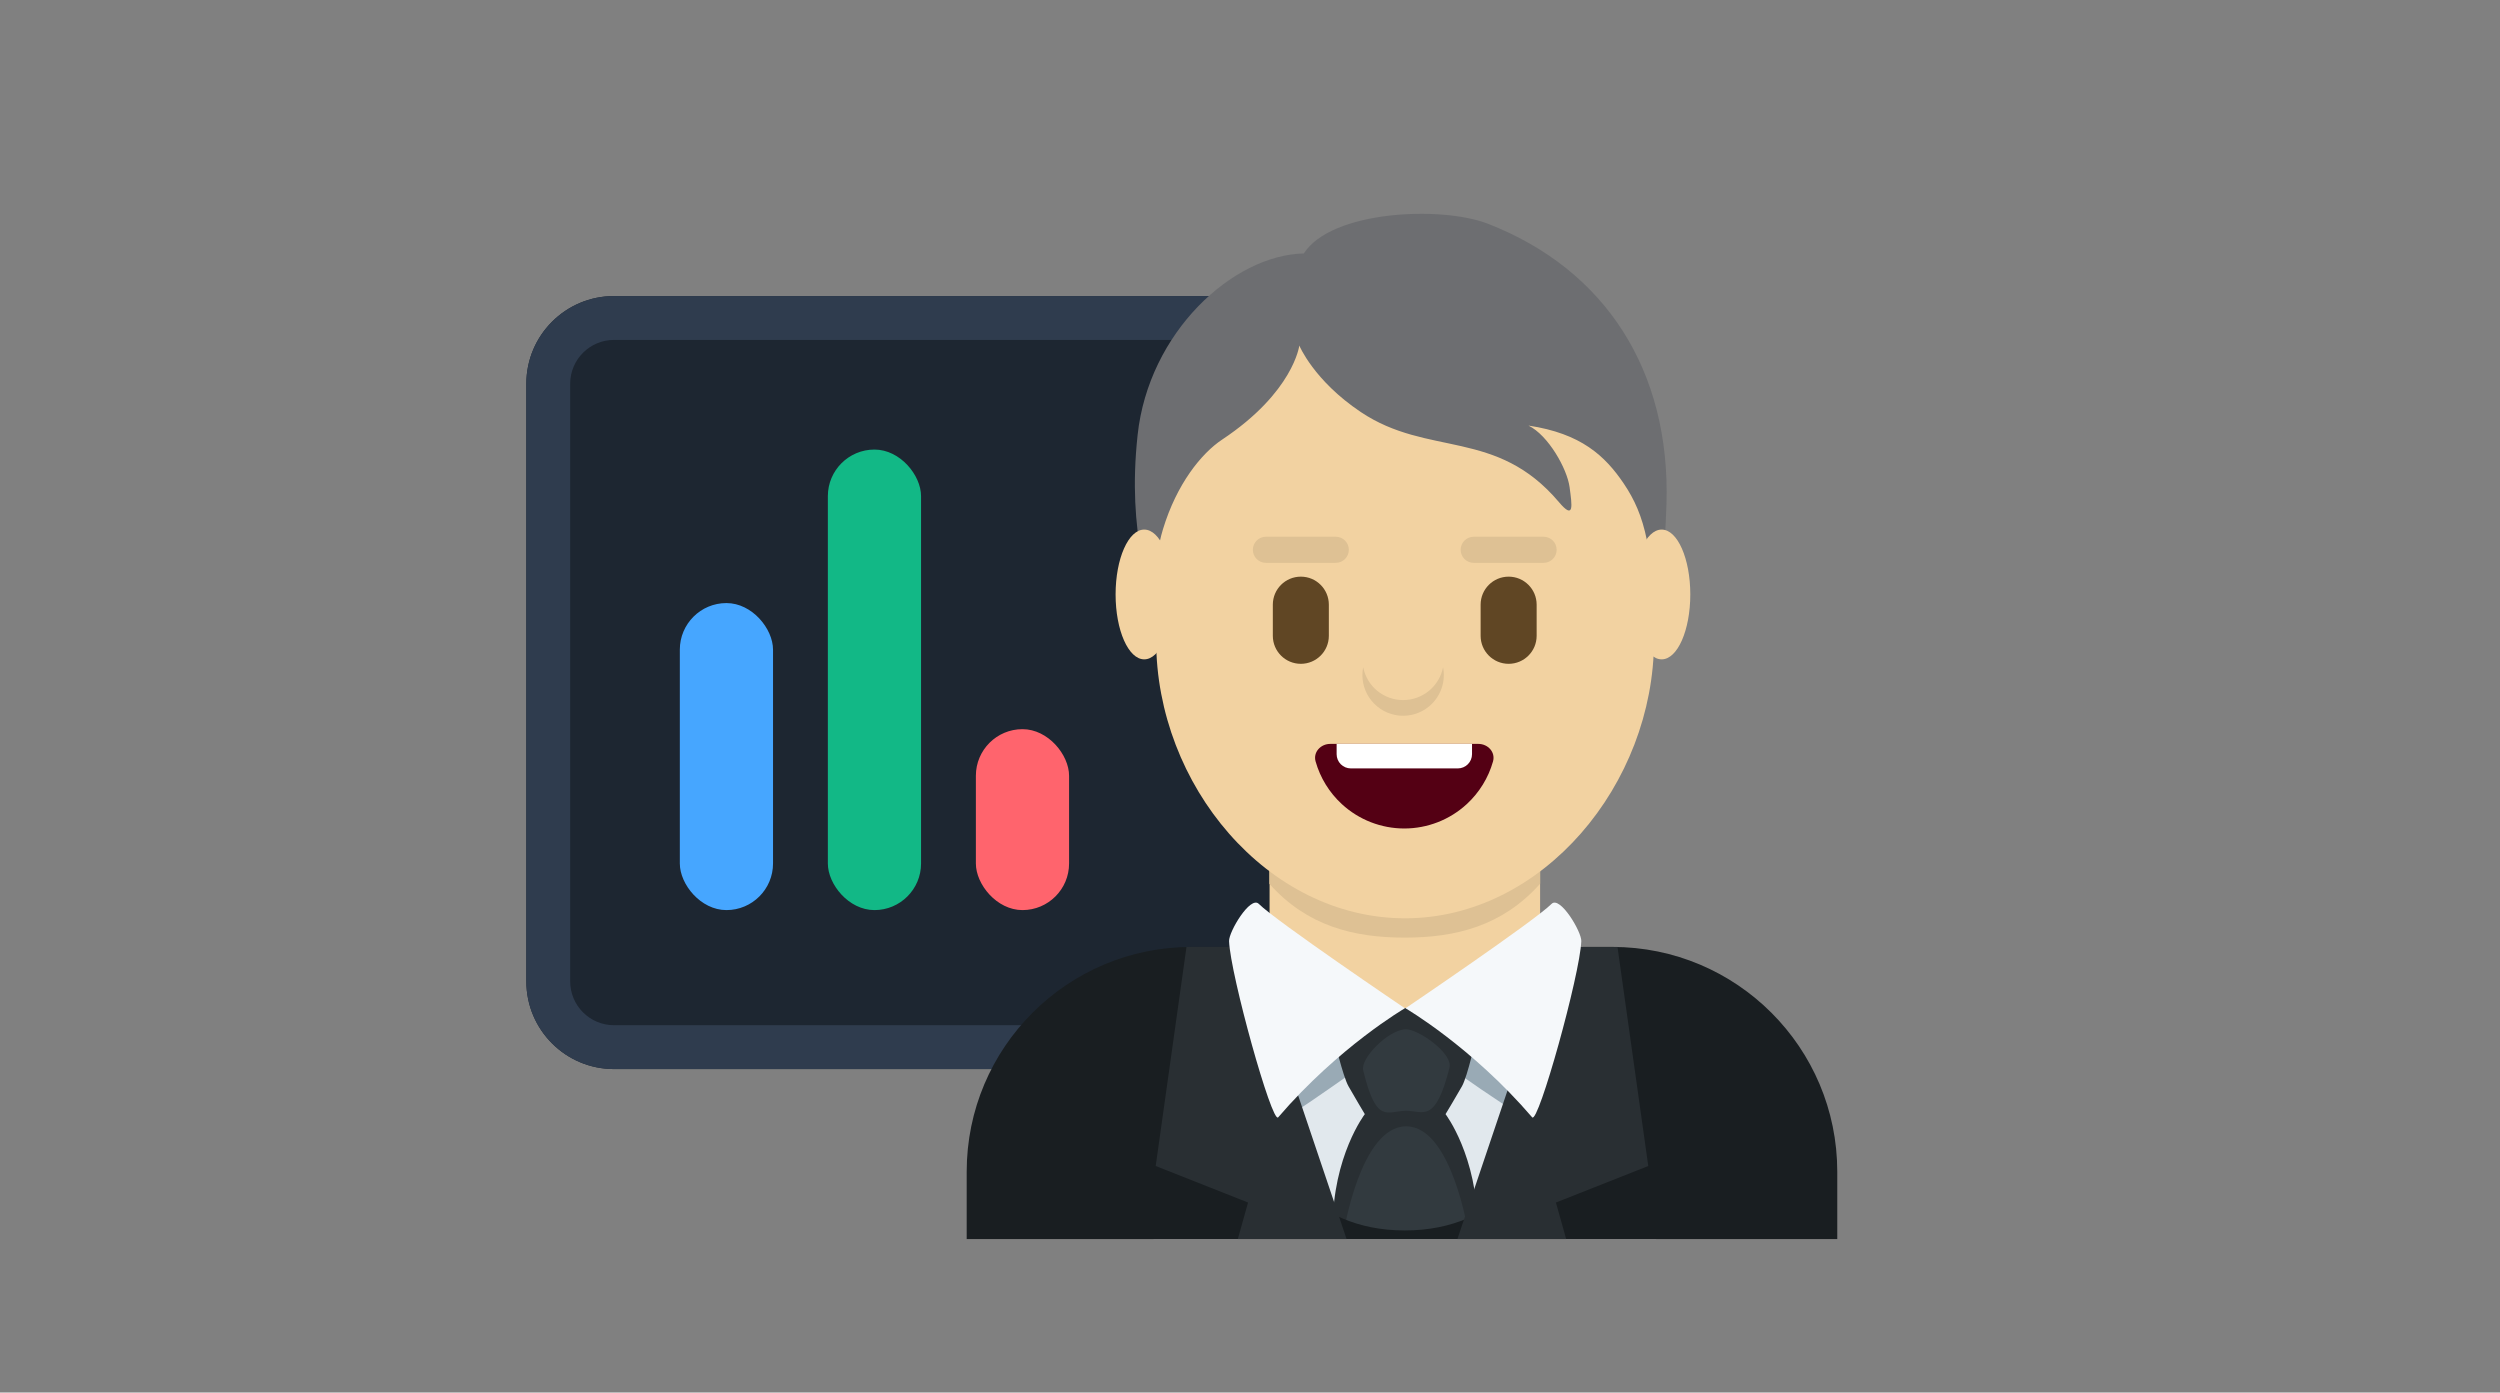 <svg width="456" height="254" viewBox="0 0 456 254" fill="none" xmlns="http://www.w3.org/2000/svg">
<rect x="0" y="0" width="456" height="254" fill="#808080" stroke="none"/>
<path d="M96 70C96 61.163 103.163 54 112 54H250C258.837 54 266 61.163 266 70V179C266 187.837 258.837 195 250 195H112C103.163 195 96 187.837 96 179V70Z" fill="#1D2631"/>
<path fill-rule="evenodd" clip-rule="evenodd" d="M250 62H112C107.582 62 104 65.582 104 70V179C104 183.418 107.582 187 112 187H250C254.418 187 258 183.418 258 179V70C258 65.582 254.418 62 250 62ZM112 54C103.163 54 96 61.163 96 70V179C96 187.837 103.163 195 112 195H250C258.837 195 266 187.837 266 179V70C266 61.163 258.837 54 250 54H112Z" fill="#2F3C4E"/>
<path d="M271.394 40.812C262.876 37.501 242.831 38.404 237.818 46.228C224.791 46.531 209.507 60.674 207.502 79.329C205.52 97.798 209.94 106.371 211.511 120.259C213.294 135.991 220.658 141.024 226.543 143.129C235.012 156.57 244.017 155.996 259.137 155.996C288.66 155.996 302.723 132.271 303.966 91.968C304.719 67.599 292.811 49.135 271.394 40.812Z" fill="#6D6E71"/>
<path d="M302.083 226V212.58C302.083 190.343 320.34 174.81 301.561 174.81H210.921C192.152 174.81 210.398 190.343 210.398 212.58V226H302.083Z" fill="#E1E8ED"/>
<path d="M231.57 173.173C241.439 180.312 247.686 184.224 256.242 184.224C264.799 184.224 271.046 180.306 280.915 173.173V151.718H231.57V173.173Z" fill="#F2D2A1"/>
<path d="M231.527 161.193C238.408 168.928 246.942 171.023 256.222 171.023C265.497 171.023 274.03 168.923 280.917 161.193V141.54H231.527V161.193Z" fill="#DEC194"/>
<path d="M256.248 188.807C256.248 188.807 275.38 202.848 279.409 204.446C280.292 204.801 277.338 183.864 277.338 183.864H235.157C235.157 183.864 232.192 205.15 233.845 204.272C237.461 202.341 256.248 188.807 256.248 188.807Z" fill="#99AAB5"/>
<path d="M263.667 203.219C263.667 203.219 265.789 199.701 266.672 198.119C267.707 196.266 269.235 189.28 269.235 189.28L256.854 183.864C256.854 183.825 255.948 183.898 255.948 183.898L254.907 184.134L253.934 184.483C252.7 184.877 254.466 184.528 254.466 184.568L243.295 189.28C243.295 189.28 244.919 196.266 245.955 198.119C246.838 199.701 248.943 203.219 248.943 203.219C248.943 203.219 243.086 210.852 243.086 223.916H269.501C269.501 210.852 263.667 203.219 263.667 203.219Z" fill="#292F33"/>
<path d="M256.336 187.737C258.543 187.613 265.068 192.078 264.383 194.775C261.775 205.06 259.579 202.605 256.512 202.605C253.054 202.605 251.057 205.268 248.646 195.219C248.114 193.035 253.156 187.912 256.336 187.737ZM267.829 224.955H245.059C245.059 224.955 248.126 205.443 256.484 205.443C264.842 205.443 267.829 224.955 267.829 224.955Z" fill="#323A3F"/>
<path d="M303.087 120.267C305.972 120.267 308.31 114.967 308.31 108.43C308.31 101.893 305.972 96.594 303.087 96.594C300.202 96.594 297.863 101.893 297.863 108.43C297.863 114.967 300.202 120.267 303.087 120.267Z" fill="#F2D2A1"/>
<path d="M208.708 120.267C211.593 120.267 213.931 114.967 213.931 108.43C213.931 101.893 211.593 96.594 208.708 96.594C205.823 96.594 203.484 101.893 203.484 108.43C203.484 114.967 205.823 120.267 208.708 120.267Z" fill="#F2D2A1"/>
<path d="M288.737 172.721C288.737 172.721 291.24 224.433 256.243 224.433C221.246 224.433 223.743 172.721 223.743 172.721H217.324C194.681 172.721 176.324 191.077 176.324 213.721V226H335.118V213.721C335.118 191.077 316.761 172.721 294.118 172.721H288.737Z" fill="#191E21"/>
<path d="M225.777 226H245.615L227.646 172.721H216.416L210.801 212.68L227.646 219.34L225.777 226ZM285.669 226H265.83L283.799 172.721H295.029L300.644 212.68L283.799 219.34L285.669 226Z" fill="#292F33"/>
<path d="M296.179 88.208C292.76 83.144 288.388 79.065 278.797 77.626C282.396 79.388 285.842 85.483 286.292 88.854C286.742 92.224 287.192 94.949 284.344 91.579C272.938 78.085 260.515 83.398 248.209 75.156C239.614 69.401 236.994 63.028 236.994 63.028C236.994 63.028 235.946 71.525 222.909 80.187C219.13 82.696 214.62 88.287 212.122 96.546C210.322 102.483 210.884 107.774 210.884 116.815C210.884 143.213 231.214 167.497 256.286 167.497C281.359 167.497 301.689 143.015 301.689 116.815C301.684 100.399 300.075 93.98 296.179 88.208Z" fill="#F2D2A1"/>
<path d="M255.959 127.694C254.233 127.702 252.558 127.107 251.223 126.013C249.888 124.918 248.977 123.392 248.646 121.698C248.549 122.169 248.5 122.648 248.5 123.129C248.5 125.099 249.283 126.988 250.676 128.381C252.069 129.774 253.958 130.557 255.928 130.557C257.898 130.557 259.787 129.774 261.18 128.381C262.573 126.988 263.356 125.099 263.356 123.129C263.353 122.649 263.308 122.17 263.22 121.698C262.887 123.382 261.982 124.899 260.659 125.991C259.336 127.084 257.675 127.686 255.959 127.694V127.694Z" fill="#DEC194"/>
<path d="M269.648 135.686C271.403 135.686 272.805 137.2 272.326 138.888C271.484 141.855 269.836 144.555 267.536 146.672C264.431 149.53 260.365 151.117 256.145 151.117C251.925 151.117 247.858 149.53 244.753 146.672C242.454 144.555 240.806 141.855 239.964 138.888C239.485 137.2 240.887 135.686 242.642 135.686H269.648Z" fill="#540014"/>
<path d="M280.284 110.29C280.284 107.468 277.996 105.181 275.175 105.181C272.354 105.181 270.066 107.468 270.066 110.29V115.973C270.066 118.794 272.354 121.081 275.175 121.081C277.996 121.081 280.284 118.794 280.284 115.973V110.29Z" fill="#604624"/>
<path d="M242.381 110.29C242.381 107.468 240.094 105.181 237.273 105.181C234.451 105.181 232.164 107.468 232.164 110.29V115.973C232.164 118.794 234.451 121.081 237.273 121.081C240.094 121.081 242.381 118.794 242.381 115.973V110.29Z" fill="#604624"/>
<path d="M281.549 97.9H268.804C267.488 97.9 266.422 98.966 266.422 100.282C266.422 101.597 267.488 102.664 268.804 102.664H281.549C282.865 102.664 283.931 101.597 283.931 100.282C283.931 98.966 282.865 97.9 281.549 97.9Z" fill="#DEC194"/>
<path d="M243.647 97.9H230.901C229.586 97.9 228.52 98.966 228.52 100.282C228.52 101.597 229.586 102.664 230.901 102.664H243.647C244.962 102.664 246.029 101.597 246.029 100.282C246.029 98.966 244.962 97.9 243.647 97.9Z" fill="#DEC194"/>
<path d="M268.497 135.686V137.577C268.495 138.261 268.222 138.916 267.738 139.399C267.255 139.882 266.6 140.155 265.917 140.158H246.381C245.698 140.155 245.043 139.882 244.56 139.399C244.076 138.916 243.804 138.261 243.801 137.577V135.686H268.497Z" fill="white"/>
<path d="M229.602 164.864C232.804 168.05 256.249 183.909 256.249 183.909C256.249 183.909 244.218 190.901 233.138 203.805C232.024 205.099 224.413 177.767 224.181 171.664C224.113 169.959 228.068 163.338 229.602 164.864ZM283.009 164.864C279.806 168.05 256.362 183.909 256.362 183.909C256.362 183.909 268.392 190.901 279.472 203.805C280.581 205.099 288.198 177.767 288.43 171.664C288.498 169.959 284.542 163.338 283.009 164.864Z" fill="#F5F8FA"/>
<rect x="124" y="110" width="17" height="56" rx="8.5" fill="#46A6FF"/>
<rect x="151" y="82" width="17" height="84" rx="8.5" fill="#12B886"/>
<rect x="178" y="133" width="17" height="33" rx="8.5" fill="#FF646D"/>
</svg>
